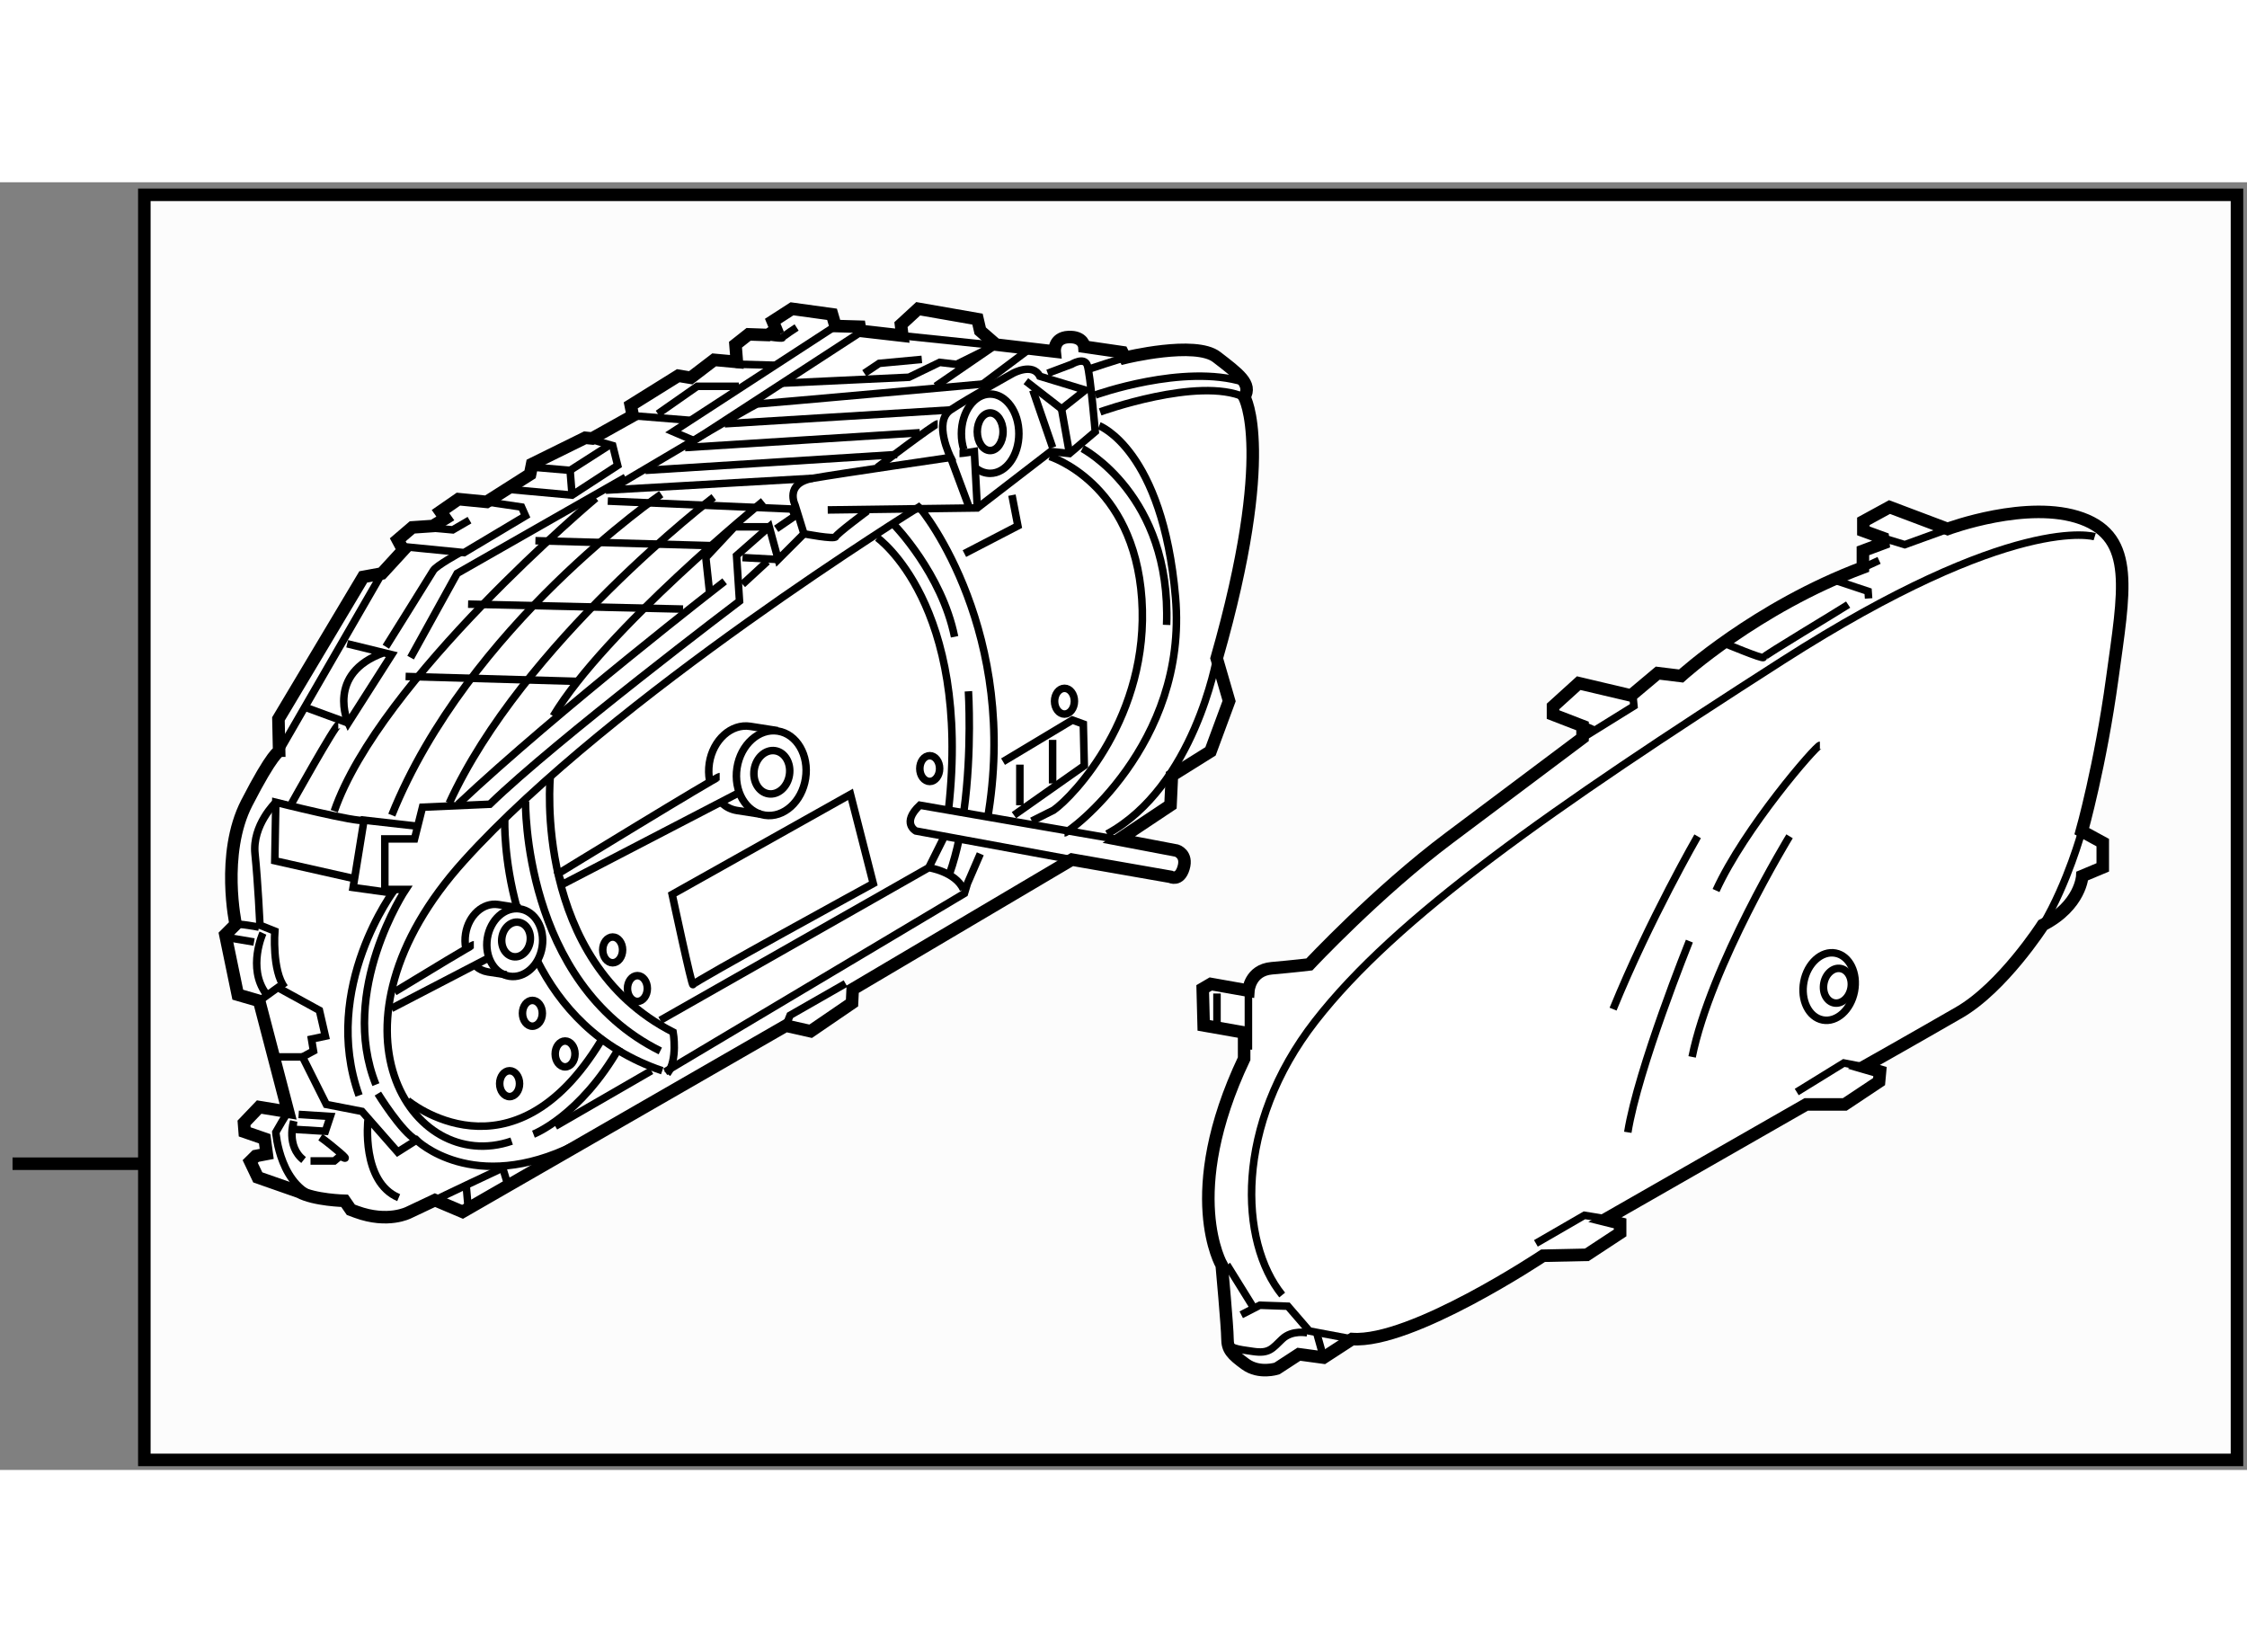 <?xml version="1.0" encoding="utf-8"?>
<!-- Generator: Adobe Illustrator 15.1.0, SVG Export Plug-In . SVG Version: 6.00 Build 0)  -->
<!DOCTYPE svg PUBLIC "-//W3C//DTD SVG 1.1//EN" "http://www.w3.org/Graphics/SVG/1.1/DTD/svg11.dtd">
<svg version="1.1" xmlns="http://www.w3.org/2000/svg" xmlns:xlink="http://www.w3.org/1999/xlink" x="0px" y="0px" width="244.8px"
	 height="180px" viewBox="151.636 57.017 89.636 51.367" enable-background="new 0 0 244.8 180" xml:space="preserve">
	
<rect x="151.636" y="57.017" width="89.636" height="51.367" fill="#808080" stroke="none"/>
	
<g><rect x="157.394" y="57.517" fill="#FCFCFC" stroke="#000000" stroke-width="0.5" width="83.478" height="50.467"></rect><line fill="#FCFCFC" stroke="#000000" stroke-width="0.5" x1="157.239" y1="96.168" x2="152.136" y2="96.168"></line></g><g><path fill="#FFFFFF" stroke="#000000" stroke-width="0.5" d="M167.723,71.692l-0.22-0.412l0.578-0.495l0.824-0.056l0.496-0.302
				l-0.193-0.275l0.715-0.495l1.128,0.11l1.731-1.1l0.083-0.413l2.117-1.044l0.275,0.027l1.623-0.908l-0.083-0.413l1.897-1.182
				l0.495,0.082l0.936-0.715l0.906,0.083l-0.055-0.688l0.523-0.413l0.77,0.027l0.33-0.22l-0.137-0.33l0.769-0.496l1.596,0.22
				l0.137,0.467l0.963,0.028l0.028,0.165l1.677,0.192l-0.055-0.44l0.688-0.633l2.365,0.413l0.109,0.468l0.633,0.55l2.338,0.275
				c0,0-0.056-0.55,0.55-0.578c0.604-0.027,0.633,0.385,0.633,0.385l1.512,0.22l0.11,0.22c0,0,2.805-0.688,3.657-0.027
				c0.854,0.66,1.43,1.073,1.101,1.595c0,0,1.265,2.145-1.101,10.422l0.495,1.705l-0.742,2.008l-1.54,0.962l-0.055,1.182
				l-2.063,1.375l2.31,0.44c0,0,0.44,0.137,0.274,0.688c-0.164,0.55-0.521,0.357-0.521,0.357l-3.933-0.688l-8.746,5.171l-0.026,0.55
				l-1.65,1.128l-0.99-0.222l-12.896,7.425l-1.101-0.467l-1.045,0.494c0,0-0.825,0.439-2.091-0.027l-0.22-0.082l-0.247-0.357
				c0,0-1.21-0.027-1.815-0.357l-1.65-0.578l-0.302-0.633l0.221-0.219l0.438-0.084l-0.082-0.604l-0.797-0.275l-0.028-0.357
				l0.605-0.633l1.155,0.191l-1.155-4.426l-0.853-0.248l-0.495-2.392l0.412-0.412c0,0-0.604-2.806,0.44-4.84
				c1.046-2.035,1.293-2.063,1.293-2.063l-0.028-1.293l3.383-5.665l0.742-0.137L167.723,71.692z"></path><line fill="none" stroke="#000000" stroke-width="0.3" x1="166.87" y1="72.627" x2="162.773" y2="79.723"></line><path fill="none" stroke="#000000" stroke-width="0.3" d="M192.56,64.951l1.424,1.107l0.948-0.751l-1.818-0.553
				c-0.277-0.552-1.066-0.118-1.066-0.118s-1.779,0.987-2.49,1.461c-0.712,0.474,0,1.897,0,1.897s-4.348,0.633-5.495,0.831
				c-1.146,0.198-0.711,1.066-0.711,1.066l0.355,1.147c0,0,1.226,0.237,1.266,0.118c0.04-0.118,1.265-1.028,1.265-1.028"></path><path fill="none" stroke="#000000" stroke-width="0.3" d="M193.429,64.636l0.95-0.356c0,0,0.514-0.316,0.632,0.04
				c0.119,0.355,0.316,2.647,0.316,2.647l-1.028,0.87l-0.751-0.08l-2.925,2.252l-5.968,0.079"></path><path fill="none" stroke="#000000" stroke-width="0.3" d="M172.047,95.266c-4.031,1.385-7.826-4.625-1.898-11.185
				c5.929-6.561,18.143-14.11,18.143-14.11c0.197,0.158,4.032,5.06,2.728,12.489"></path><path fill="none" stroke="#000000" stroke-width="0.3" d="M167.383,85.227c0,0-2.965,3.913-1.424,8.22"></path><path fill="none" stroke="#000000" stroke-width="0.3" d="M167.897,93.645c0,0,4.149,3.479,7.706-2.369"></path><path fill="none" stroke="#000000" stroke-width="0.3" d="M172.916,94.99c0,0,1.857-0.713,3.438-3.479"></path><path fill="none" stroke="#000000" stroke-width="0.3" d="M173.588,80.722c0,0-0.711,7.35,4.901,10.197
				c0,0,0.197,1.107-0.236,1.66"></path><path fill="none" stroke="#000000" stroke-width="0.3" d="M172.6,81.709c0,0-0.118,7.233,5.376,9.961"></path><path fill="none" stroke="#000000" stroke-width="0.3" d="M173.07,88.075c0.9,1.782,2.419,3.515,4.984,4.384"></path><path fill="none" stroke="#000000" stroke-width="0.3" d="M171.77,82.46c0,0-0.048,1.577,0.494,3.513"></path><path fill="none" stroke="#000000" stroke-width="0.3" d="M177.976,90.446l10.71-6.088c0,0,1.067,0.158,1.384,0.869"></path><line fill="none" stroke="#000000" stroke-width="0.3" x1="173.786" y1="94.674" x2="177.62" y2="92.459"></line><polyline fill="none" stroke="#000000" stroke-width="0.3" points="178.173,92.5 190.108,85.386 190.228,84.99 190.741,83.805 		
				"></polyline><polyline fill="none" stroke="#000000" stroke-width="0.3" points="185.366,88.982 183.153,90.248 182.985,90.667 		"></polyline><path fill="none" stroke="#000000" stroke-width="0.3" d="M194.398,84.04l-6.227-1.145c0,0-0.593-0.317,0.158-1.028l7.938,1.375"></path><path fill="none" stroke="#000000" stroke-width="0.3" d="M186.632,71.196c0,0,3.754,2.647,2.844,10.829"></path><line fill="none" stroke="#000000" stroke-width="0.3" x1="189.318" y1="83.093" x2="188.686" y2="84.358"></line><path fill="none" stroke="#000000" stroke-width="0.3" d="M193.509,67.955c0,0,3.358,1.027,3.676,5.691
				c0.315,4.664-2.728,7.865-3.519,8.418l-0.868,0.435"></path><path fill="none" stroke="#000000" stroke-width="0.3" d="M195.485,66.73c0,0,2.528,0.948,3.043,6.837
				c0.514,5.889-4.269,9.407-4.427,9.407"></path><path fill="none" stroke="#000000" stroke-width="0.3" d="M200.173,76.01c0,0-0.893,5.107-4.372,7.004"></path><path fill="none" stroke="#000000" stroke-width="0.3" d="M194.813,67.639c0,0,3.558,1.858,3.36,7.036"></path><path fill="none" stroke="#000000" stroke-width="0.3" d="M187.303,70.682c0,0,1.898,1.938,2.412,4.466"></path><path fill="none" stroke="#000000" stroke-width="0.3" d="M189.895,83.222c-0.101,0.478-0.226,0.942-0.378,1.373"></path><path fill="none" stroke="#000000" stroke-width="0.3" d="M190.268,77.322c0,0,0.149,2.359-0.177,4.756"></path><path fill="none" stroke="#000000" stroke-width="0.3" d="M178.45,85.426c0,0,0.791,3.715,0.829,3.597
				c0.04-0.119,7.193-4.032,7.193-4.032l-0.909-3.557L178.45,85.426z"></path><path fill="none" stroke="#000000" stroke-width="0.3" d="M183.706,71.039l-1.027,1.027l-0.357-1.305l-1.304,1.147l0.118,1.818
				c0,0-7.311,5.532-9.959,8.102l-2.687,0.118l-0.317,1.265h-1.186v2.016h0.83c0,0-2.688,4.032-1.186,7.787"></path><polyline fill="none" stroke="#000000" stroke-width="0.3" points="182.321,70.761 180.938,70.761 179.792,71.987 179.95,73.45 		
				"></polyline><path fill="none" stroke="#000000" stroke-width="0.3" d="M180.543,72.936c0,0-6.64,5.139-10.632,8.893"></path><line fill="none" stroke="#000000" stroke-width="0.3" x1="189.557" y1="67.995" x2="190.307" y2="70.01"></line><path fill="none" stroke="#000000" stroke-width="0.3" d="M189.911,67.836c0.119,0,0.593-0.079,0.593-0.079l0.119,2.253"></path><line fill="none" stroke="#000000" stroke-width="0.3" x1="193.983" y1="66.059" x2="194.299" y2="67.837"></line><line fill="none" stroke="#000000" stroke-width="0.3" x1="192.836" y1="65.307" x2="193.627" y2="67.599"></line><path fill="none" stroke="#000000" stroke-width="0.3" d="M195.523,66.177c0,0,3.91-1.416,5.75-0.589"></path><path fill="none" stroke="#000000" stroke-width="0.3" d="M195.326,65.504c0,0,3.517-1.265,5.928-0.514"></path><path fill="none" stroke="#000000" stroke-width="0.3" d="M196.516,64.02c-0.162,0.022-1.467,0.458-1.467,0.458"></path><polyline fill="none" stroke="#000000" stroke-width="0.3" points="185.999,62.975 179.318,67.322 178.489,66.967 184.965,62.754 
						"></polyline><line fill="none" stroke="#000000" stroke-width="0.3" x1="187.633" y1="63.14" x2="193.711" y2="63.772"></line><polyline fill="none" stroke="#000000" stroke-width="0.3" points="167.738,71.553 170.148,71.791 172.6,70.327 172.442,69.972 
				171.051,69.767 		"></polyline><polyline fill="none" stroke="#000000" stroke-width="0.3" points="171.849,69.26 174.457,69.498 176.276,68.312 176.078,67.521 
				174.982,67.21 		"></polyline><polyline fill="none" stroke="#000000" stroke-width="0.3" points="175.919,67.521 174.378,68.509 172.995,68.391 		"></polyline><line fill="none" stroke="#000000" stroke-width="0.3" x1="174.378" y1="68.509" x2="174.457" y2="69.498"></line><polyline fill="none" stroke="#000000" stroke-width="0.3" points="176.592,68.786 169.872,72.62 168.016,75.98 		"></polyline><path fill="none" stroke="#000000" stroke-width="0.3" d="M169.99,71.791c0,0-0.947,0.515-1.066,0.711
				c-0.118,0.197-1.896,3.043-1.896,3.043"></path><path fill="none" stroke="#000000" stroke-width="0.3" d="M166.947,75.782c-2.332,0.83-1.422,2.806-1.422,2.806l1.739-2.727
				l-1.779-0.435"></path><line fill="none" stroke="#000000" stroke-width="0.3" x1="165.525" y1="78.588" x2="163.905" y2="77.995"></line><path fill="none" stroke="#000000" stroke-width="0.3" d="M165.13,78.667c-0.118,0-1.857,3.122-1.857,3.122"></path><polyline fill="none" stroke="#000000" stroke-width="0.3" points="168.252,82.7 166.157,82.463 165.722,85.15 167.146,85.348 		
				"></polyline><path fill="none" stroke="#000000" stroke-width="0.3" d="M166.157,82.463c-0.198,0.119-3.519-0.712-3.519-0.712l-0.04,2.332
				l3.163,0.712"></path><path fill="none" stroke="#000000" stroke-width="0.3" d="M162.639,81.751c0,0-0.948,0.911-0.83,2.056
				c0.119,1.146,0.197,2.846,0.197,2.846l0.593,0.237c0,0-0.118,1.581,0.396,2.251"></path><path fill="none" stroke="#000000" stroke-width="0.3" d="M161.04,86.625c0.097-0.052,0.928,0.106,0.928,0.106"></path><line fill="none" stroke="#000000" stroke-width="0.3" x1="160.821" y1="87.166" x2="161.77" y2="87.324"></line><path fill="none" stroke="#000000" stroke-width="0.3" d="M162.125,86.969c0,0-0.633,1.381,0.118,2.411"></path><path fill="none" stroke="#000000" stroke-width="0.3" d="M161.976,89.677l0.742-0.536l1.66,0.91l0.237,1.029l-0.553,0.117
				l0.079,0.475l-0.436,0.236l0.949,1.896l1.422,0.277l1.424,1.621l0.751-0.475c0,0,2.251,2.213,6.322,0.197"></path><path fill="none" stroke="#000000" stroke-width="0.3" d="M166.71,93.371c0,0,0.948,1.541,1.542,1.857"></path><path fill="none" stroke="#000000" stroke-width="0.3" d="M163.131,94.104c-0.018-0.021-0.492,0.809-0.492,0.809
				s0.159,2.295,1.818,2.648"></path><path fill="none" stroke="#000000" stroke-width="0.3" d="M166.314,94.438c0,0-0.277,2.453,1.226,3.084"></path><path fill="none" stroke="#000000" stroke-width="0.3" d="M168.988,97.625c0.094-0.064,2.702-1.289,2.702-1.289l0.157,0.514"></path><line fill="none" stroke="#000000" stroke-width="0.3" x1="170.227" y1="96.969" x2="170.307" y2="97.877"></line><path fill="none" stroke="#000000" stroke-width="0.3" d="M163.549,94.201l1.264,0.08l-0.197,0.592l-1.304-0.08l0.039-0.316
				c0,0-0.316,0.988,0.396,1.543"></path><path fill="none" stroke="#000000" stroke-width="0.3" d="M164.418,95.109c0,0,0.238,0.158,0.751,0.594
				c0.513,0.434,0.039,0.158,0.039,0.158l-0.237,0.197h-0.948"></path><line fill="none" stroke="#000000" stroke-width="0.3" x1="162.561" y1="91.908" x2="163.706" y2="91.908"></line><path fill="none" stroke="#000000" stroke-width="0.3" d="M189.042,66.652c-0.119,0-2.412,1.74-2.412,1.74"></path><line fill="none" stroke="#000000" stroke-width="0.3" x1="175.801" y1="69.3" x2="184.062" y2="68.826"></line><path fill="none" stroke="#000000" stroke-width="0.3" d="M176.078,69.221c0,0,5.65-3.36,5.77-3.36c0.118,0,9.367-0.83,9.367-0.83
				"></path><line fill="none" stroke="#000000" stroke-width="0.3" x1="177.381" y1="68.51" x2="187.421" y2="67.877"></line><line fill="none" stroke="#000000" stroke-width="0.3" x1="178.963" y1="67.601" x2="188.33" y2="67.008"></line><line fill="none" stroke="#000000" stroke-width="0.3" x1="180.544" y1="66.652" x2="189.557" y2="66.098"></line><polyline fill="none" stroke="#000000" stroke-width="0.3" points="182.836,65.032 187.895,64.795 189.12,64.202 189.793,64.281 
				191.373,63.498 188.963,65.151 		"></polyline><polyline fill="none" stroke="#000000" stroke-width="0.3" points="188.409,64.083 186.709,64.241 186.116,64.637 		"></polyline><line fill="none" stroke="#000000" stroke-width="0.3" x1="190.78" y1="65.111" x2="192.677" y2="63.688"></line><path fill="none" stroke="#000000" stroke-width="0.3" d="M178.014,69.459c0,0-7.706,5.256-10.749,12.805"></path><path fill="none" stroke="#000000" stroke-width="0.3" d="M180.108,69.578c0,0-7.628,5.809-10.553,12.212"></path><path fill="none" stroke="#000000" stroke-width="0.3" d="M182.085,69.735c0,0-6.324,5.138-8.379,8.577"></path><path fill="none" stroke="#000000" stroke-width="0.3" d="M175.406,69.617c0,0-8.618,7.233-10.436,12.489"></path><line fill="none" stroke="#000000" stroke-width="0.3" x1="167.816" y1="76.731" x2="174.733" y2="76.928"></line><line fill="none" stroke="#000000" stroke-width="0.3" x1="170.308" y1="73.846" x2="178.884" y2="74.043"></line><line fill="none" stroke="#000000" stroke-width="0.3" x1="172.994" y1="71.315" x2="180.03" y2="71.513"></line><polyline fill="none" stroke="#000000" stroke-width="0.3" points="175.881,69.735 183.231,70.052 183.35,70.327 182.599,70.841 
						"></polyline><line fill="none" stroke="#000000" stroke-width="0.3" x1="182.679" y1="72.066" x2="181.256" y2="71.988"></line><line fill="none" stroke="#000000" stroke-width="0.3" x1="182.243" y1="72.146" x2="181.256" y2="73.055"></line><ellipse transform="matrix(0.988 0.155 -0.155 0.988 14.709 -27.323)" fill="none" stroke="#000000" stroke-width="0.3" cx="182.393" cy="80.571" rx="0.711" ry="0.869"></ellipse><ellipse transform="matrix(0.988 0.155 -0.155 0.988 14.687 -27.288)" fill="none" stroke="#000000" stroke-width="0.3" cx="182.394" cy="80.571" rx="1.383" ry="1.699"></ellipse><path fill="none" stroke="#000000" stroke-width="0.3" d="M180.456,81.807c0.165,0.141,0.362,0.237,0.582,0.271l0.936,0.146"></path><path fill="none" stroke="#000000" stroke-width="0.3" d="M182.657,78.892l-1.093-0.171c-0.755-0.118-1.485,0.537-1.631,1.464
				c-0.037,0.242-0.032,0.478,0.01,0.696"></path><path fill="none" stroke="#000000" stroke-width="0.3" d="M180.345,80.723c-0.118,0-6.441,3.873-6.441,3.873l0.157,0.435
				l7.075-3.675"></path><ellipse transform="matrix(0.988 0.154 -0.154 0.988 15.557 -25.554)" fill="none" stroke="#000000" stroke-width="0.3" cx="172.176" cy="87.309" rx="0.569" ry="0.695"></ellipse><ellipse transform="matrix(0.988 0.155 -0.155 0.988 15.592 -25.602)" fill="none" stroke="#000000" stroke-width="0.3" cx="172.177" cy="87.309" rx="1.107" ry="1.359"></ellipse><path fill="none" stroke="#000000" stroke-width="0.3" d="M170.626,88.298c0.133,0.112,0.291,0.189,0.466,0.218l0.75,0.116"></path><path fill="none" stroke="#000000" stroke-width="0.3" d="M172.388,85.966l-0.875-0.136c-0.604-0.095-1.188,0.43-1.304,1.171
				c-0.03,0.193-0.026,0.382,0.007,0.556"></path><path fill="none" stroke="#000000" stroke-width="0.3" d="M167.248,89.975c1.663-0.865,3.922-2.038,3.922-2.038"></path><path fill="none" stroke="#000000" stroke-width="0.3" d="M170.538,87.431c-0.055,0-1.735,1.014-3.163,1.884"></path><ellipse fill="none" stroke="#000000" stroke-width="0.3" cx="191.135" cy="66.968" rx="0.514" ry="0.751"></ellipse><path fill="none" stroke="#000000" stroke-width="0.3" d="M190.086,67.687c-0.063-0.196-0.098-0.412-0.098-0.64
				c0-0.873,0.514-1.582,1.146-1.582c0.634,0,1.147,0.708,1.147,1.582s-0.514,1.581-1.147,1.581c-0.198,0-0.386-0.069-0.548-0.192"></path><polyline fill="none" stroke="#000000" stroke-width="0.3" points="191.649,80.129 194.415,78.47 194.851,78.628 194.89,80.288 
				192.084,82.264 		"></polyline><line fill="none" stroke="#000000" stroke-width="0.3" x1="193.626" y1="79.261" x2="193.626" y2="80.999"></line><line fill="none" stroke="#000000" stroke-width="0.3" x1="192.32" y1="80.248" x2="192.32" y2="81.869"></line><ellipse fill="none" stroke="#000000" stroke-width="0.3" cx="188.724" cy="80.406" rx="0.395" ry="0.514"></ellipse><ellipse fill="none" stroke="#000000" stroke-width="0.3" cx="176.076" cy="87.639" rx="0.396" ry="0.514"></ellipse><ellipse fill="none" stroke="#000000" stroke-width="0.3" cx="177.063" cy="89.18" rx="0.396" ry="0.515"></ellipse><ellipse fill="none" stroke="#000000" stroke-width="0.3" cx="172.874" cy="90.168" rx="0.396" ry="0.515"></ellipse><ellipse fill="none" stroke="#000000" stroke-width="0.3" cx="171.965" cy="92.975" rx="0.396" ry="0.516"></ellipse><ellipse fill="none" stroke="#000000" stroke-width="0.3" cx="174.179" cy="91.789" rx="0.395" ry="0.516"></ellipse><ellipse fill="none" stroke="#000000" stroke-width="0.3" cx="194.1" cy="77.718" rx="0.396" ry="0.514"></ellipse><polyline fill="none" stroke="#000000" stroke-width="0.3" points="190.107,71.83 192.241,70.723 192.004,69.498 		"></polyline><path fill="none" stroke="#000000" stroke-width="0.3" d="M168.707,70.797c0.065,0,0.99,0.086,0.99,0.086l0.668-0.388"></path><line fill="none" stroke="#000000" stroke-width="0.3" x1="176.881" y1="66.33" x2="179.15" y2="66.512"></line><polyline fill="none" stroke="#000000" stroke-width="0.3" points="177.88,66.254 179.451,65.156 181.11,65.156 		"></polyline><line fill="none" stroke="#000000" stroke-width="0.3" x1="180.981" y1="64.273" x2="182.531" y2="64.316"></line><path fill="none" stroke="#000000" stroke-width="0.3" d="M181.756,63.111c0.172,0,1.076,0.172,1.098,0.107s0.56-0.409,0.56-0.409
				"></path></g>



	
<g><path fill="#FFFFFF" stroke="#000000" stroke-width="0.5" d="M225.968,70.923v-0.38l1.044-0.57l2.315,0.873
				c0,0,3.21-1.196,5.355-0.417c2.146,0.778,1.689,2.905,1.215,6.38c-0.474,3.476-1.215,6.094-1.215,6.094l0.836,0.456v0.988
				l-0.816,0.342c0,0-0.059,1.177-1.576,1.956c0,0-1.594,2.486-3.342,3.493c-1.747,1.008-3.798,2.166-3.798,2.166l0.646,0.188
				l-0.037,0.4l-1.367,0.91h-1.537l-8.032,4.596l0.606,0.151v0.38l-1.328,0.873l-1.748,0.037c0,0-5.239,3.495-7.613,3.323
				l-1.14,0.741l-0.987-0.134l-0.873,0.569c0,0-0.701,0.229-1.253-0.17c-0.551-0.399-0.722-0.589-0.722-1.026
				c0-0.437-0.228-2.923-0.228-2.923s-1.671-2.83,0.893-8.24v-1.045l-1.614-0.284l-0.038-1.463l0.323-0.189l1.5,0.266
				c0,0,0.057-0.816,0.931-0.893c0.873-0.076,1.5-0.152,1.5-0.152s2.714-2.905,5.582-5.05c2.867-2.146,5.316-3.987,5.316-3.987
				v-0.475l-1.178-0.456v-0.323l1.026-0.93l2.088,0.493l1.063-0.892l0.932,0.114c0,0,3-2.734,7.253-4.329V71.72l0.816-0.304
				l-0.02-0.209L225.968,70.923z"></path><path fill="none" stroke="#000000" stroke-width="0.3" d="M220.461,75.422c0,0,1.501,0.626,1.519,0.551
				c0.02-0.076,3.038-1.88,3.381-2.108"></path><polyline fill="none" stroke="#000000" stroke-width="0.3" points="224.79,72.878 226.157,73.334 226.177,73.619 		"></polyline><line fill="none" stroke="#000000" stroke-width="0.3" x1="225.854" y1="72.441" x2="226.595" y2="72.1"></line><polyline fill="none" stroke="#000000" stroke-width="0.3" points="226.746,71.207 227.619,71.473 229.405,70.827 		"></polyline><path fill="none" stroke="#000000" stroke-width="0.3" d="M214.766,78.707c0.076-0.038,0.55,0.208,0.55,0.208"></path><polyline fill="none" stroke="#000000" stroke-width="0.3" points="214.766,79.182 216.816,77.91 216.777,77.51 		"></polyline><line fill="none" stroke="#000000" stroke-width="0.3" x1="201.437" y1="89.264" x2="201.437" y2="91.618"></line><line fill="none" stroke="#000000" stroke-width="0.3" x1="200.183" y1="89.378" x2="200.183" y2="90.669"></line><line fill="none" stroke="#000000" stroke-width="0.3" x1="200.581" y1="100.2" x2="201.607" y2="101.853"></line><polyline fill="none" stroke="#000000" stroke-width="0.3" points="201.151,102.194 201.892,101.814 203.013,101.853 
				203.866,102.841 205.575,103.162 		"></polyline><line fill="none" stroke="#000000" stroke-width="0.3" x1="204.17" y1="102.953" x2="204.436" y2="103.903"></line><path fill="none" stroke="#000000" stroke-width="0.3" d="M203.791,102.916c0,0-0.607-0.133-1.007,0.248
				c-0.398,0.379-0.513,0.588-1.158,0.493c-0.645-0.095-0.987-0.114-1.006-0.456"></path><path fill="none" stroke="#000000" stroke-width="0.3" d="M215.753,98.378c-0.076-0.018-0.911-0.152-0.911-0.152l-1.937,1.12"></path><polyline fill="none" stroke="#000000" stroke-width="0.3" points="226.177,92.34 225.189,92.15 223.31,93.308 		"></polyline><path fill="none" stroke="#000000" stroke-width="0.3" d="M234.683,82.903c0,0-0.549,2.035-1.557,3.741"></path><path fill="none" stroke="#000000" stroke-width="0.3" d="M235.197,71.155c0,0-3.19-0.99-12.467,4.95
				c-9.275,5.94-15.398,10.229-18.626,14.374c-3.227,4.143-3.043,8.801-1.32,10.927"></path><path fill="none" stroke="#000000" stroke-width="0.3" d="M219.357,83.107c0,0-1.906,3.3-3.373,6.895"></path><path fill="none" stroke="#000000" stroke-width="0.3" d="M224.234,79.478c-0.146,0-3.007,3.299-4.143,5.792"></path><path fill="none" stroke="#000000" stroke-width="0.3" d="M223.024,83.107c0,0-3.154,5.17-3.887,8.8"></path><path fill="none" stroke="#000000" stroke-width="0.3" d="M219.028,87.288c0,0-2.054,5.096-2.457,7.627"></path><ellipse transform="matrix(0.982 0.187 -0.187 0.982 20.698 -40.577)" fill="none" stroke="#000000" stroke-width="0.3" cx="224.962" cy="89.183" rx="0.55" ry="0.698"></ellipse><ellipse transform="matrix(0.982 0.188 -0.188 0.982 20.763 -40.647)" fill="none" stroke="#000000" stroke-width="0.3" cx="224.638" cy="89.12" rx="1.027" ry="1.358"></ellipse></g>


</svg>
